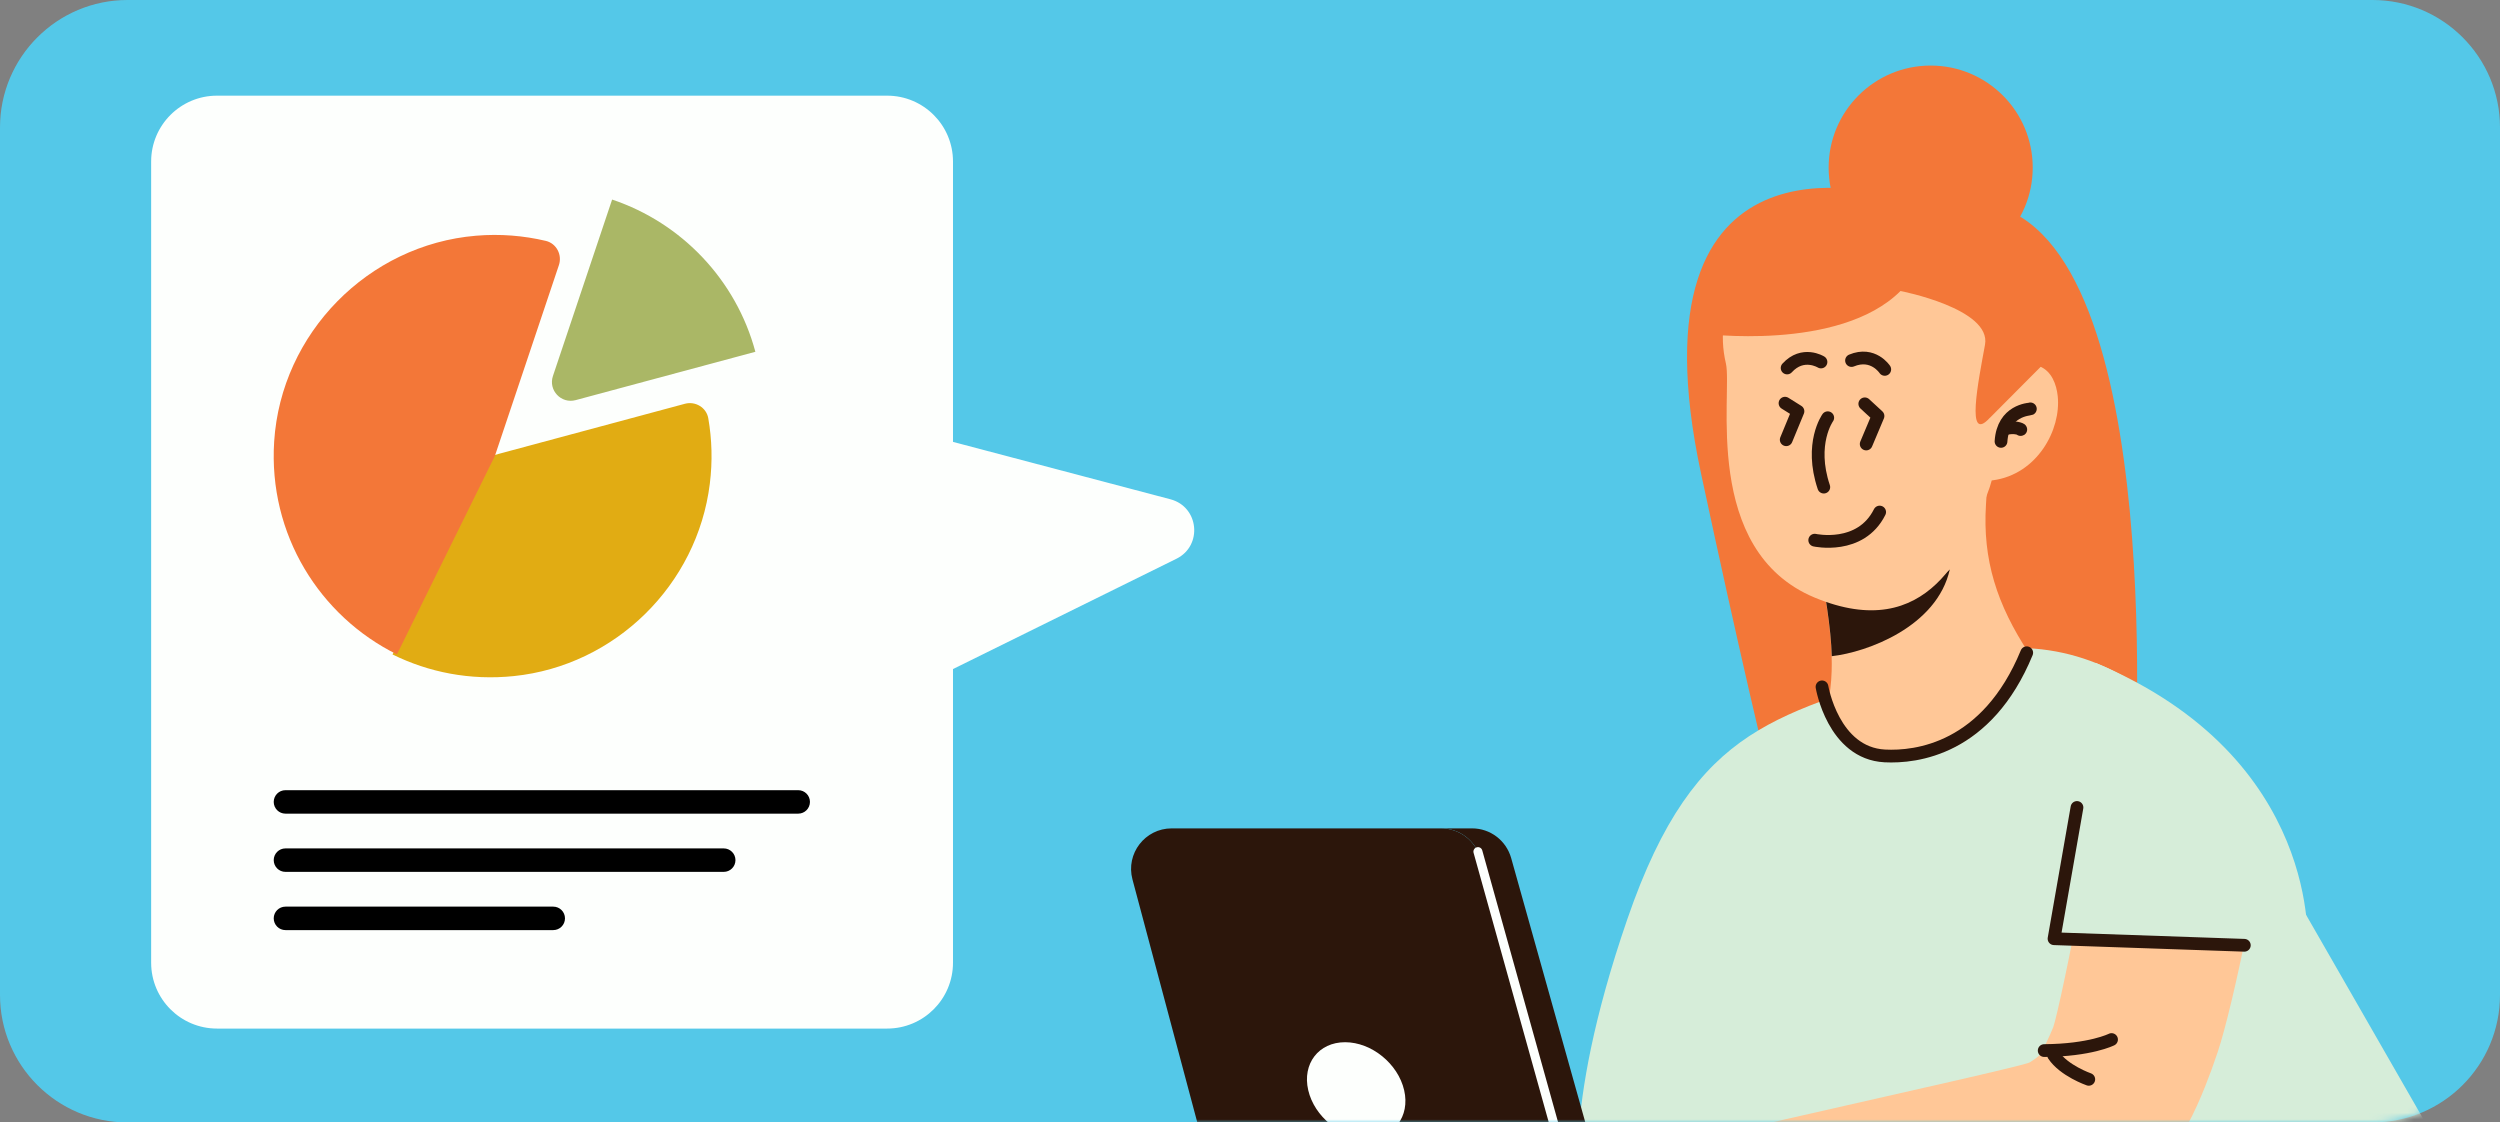 <svg width="392" height="176" viewBox="0 0 392 176" fill="none" xmlns="http://www.w3.org/2000/svg">
<rect x="0" y="0" width="392" height="176" fill="#808080" stroke="none"/>
<path d="M372 0H20C8.954 0 0 8.954 0 20V156C0 167.046 8.954 176 20 176H372C383.046 176 392 167.046 392 156V20C392 8.954 383.046 0 372 0Z" fill="#54C8E8"/>
<path d="M139.1 15H34.03C28.325 15 23.7 19.625 23.7 25.33V150.95C23.7 156.655 28.325 161.28 34.03 161.28H139.1C144.805 161.28 149.43 156.655 149.43 150.95V25.33C149.43 19.625 144.805 15 139.1 15Z" fill="#FDFFFD"/>
<path d="M125.16 123.9H44.76C43.744 123.9 42.92 124.724 42.92 125.74C42.92 126.756 43.744 127.58 44.76 127.58H125.16C126.176 127.58 127 126.756 127 125.74C127 124.724 126.176 123.9 125.16 123.9Z" fill="black"/>
<path d="M113.48 133.03H44.76C43.744 133.03 42.92 133.854 42.92 134.87C42.92 135.886 43.744 136.71 44.76 136.71H113.48C114.496 136.71 115.32 135.886 115.32 134.87C115.32 133.854 114.496 133.03 113.48 133.03Z" fill="black"/>
<path d="M86.75 142.16H44.76C43.744 142.16 42.92 142.984 42.92 144C42.92 145.016 43.744 145.84 44.76 145.84H86.75C87.766 145.84 88.59 145.016 88.59 144C88.59 142.984 87.766 142.16 86.75 142.16Z" fill="black"/>
<path d="M118.44 55.15C115.43 43.93 106.92 34.96 95.98 31.29L86.7 58.96C85.95 61.19 87.99 63.35 90.26 62.74L118.44 55.16V55.15Z" fill="#AAB766"/>
<path d="M76.9 71.52L61.55 102.62C67.19 105.41 73.7 106.72 80.57 106.01C96.46 104.37 109.34 91.71 111.3 75.85C111.74 72.32 111.63 68.88 111.06 65.59C110.77 63.91 109.05 62.87 107.4 63.31L76.89 71.52H76.9Z" fill="#E1AC13"/>
<path d="M85.58 37.77C82.11 36.95 78.43 36.64 74.64 36.96C57.72 38.38 44.09 52.26 42.99 69.21C42.05 83.81 50.15 96.63 62.24 102.61L77.59 71.51L87.64 41.56C88.18 39.94 87.24 38.16 85.58 37.77Z" fill="#F37738"/>
<path d="M139.73 66.73L183.53 78.29C188 79.47 188.61 85.56 184.47 87.61L139.74 109.69V66.72L139.73 66.73Z" fill="#FDFFFD"/>
<mask id="mask0_1115_10" style="mask-type:luminance" maskUnits="userSpaceOnUse" x="0" y="0" width="392" height="176">
<path d="M372 0H20C8.954 0 0 8.954 0 20V156C0 167.046 8.954 176 20 176H372C383.046 176 392 167.046 392 156V20C392 8.954 383.046 0 372 0Z" fill="white"/>
</mask>
<g mask="url(#mask0_1115_10)">
<path d="M295.67 30.6C295.67 30.6 254.73 18.28 266.73 74.28C278.73 130.28 282.84 142.16 282.84 142.16L334.63 123.9C334.63 123.9 340.36 37.93 312.04 32.1" fill="#F37738"/>
<path d="M349.859 123.01C349.859 123.01 333.91 93.16 303.28 103.95C279.26 112.41 265.98 112.71 255.17 144.11C244.36 175.5 247.97 188.37 247.97 188.37L401.37 212.72" fill="#D6EDD9"/>
<path d="M318.18 102.49C318.18 102.49 313.72 116.32 302.63 118.4C288.54 121.05 286.46 110.68 286.46 110.68C286.98 108.73 287.12 107.34 287.2 105.29C287.23 104.51 287.23 103.72 287.2 102.89C287.14 100.64 286.88 98.2 286.47 95.37C286.37 94.71 286.27 94.02 286.15 93.32V93.24C295.86 90.5 303.7 85.8 308.89 78.32L310.33 77.38L311.3 76.74L311.51 77.31L311.4 79.14C310.86 87.76 313.09 94.78 318.17 102.48L318.18 102.49Z" fill="#FFC797"/>
<path d="M305.73 89.28C303.73 98.28 292.73 102.28 287.22 102.89C287.16 100.64 286.9 98.2 286.49 95.37C286.39 94.71 286.29 94.02 286.17 93.32C286.36 93.33 286.56 93.34 286.76 93.35C292.12 93.48 301.12 93.6 305.73 89.28Z" fill="#2C160B"/>
<path d="M322.65 62.1C323.21 67.41 319.41 74.38 312.49 75.31H312.45L312.3 75.34C312.22 75.66 312.12 75.97 312.02 76.29C311.98 76.43 311.93 76.57 311.88 76.71C311.88 76.72 311.88 76.74 311.86 76.75C308.49 86.22 302.35 101.1 284.54 93.7C266.73 86.3 271.69 61.57 270.62 56.99C268.55 48.11 272.74 38.43 292.28 34.54C311.82 30.65 317.84 42.39 319.91 48.74C320.26 49.8 320.72 56.27 319.76 57.42C321.73 58.18 322.46 60.32 322.65 62.11V62.1Z" fill="#FFC797"/>
<path d="M313.76 69.21C314.08 64.3 318.19 64.19 318.36 64.11" stroke="#2C160B" stroke-width="2" stroke-linecap="round" stroke-linejoin="round"/>
<path d="M316.83 67.35C317.08 67.37 315.89 66.79 314.42 67.24" stroke="#2C160B" stroke-width="2" stroke-linecap="round" stroke-linejoin="round"/>
<path d="M285.53 56.76C285.53 56.76 282.69 54.99 280.22 57.7" stroke="#2C160B" stroke-width="2" stroke-linecap="round" stroke-linejoin="round"/>
<path d="M295.53 57.92C295.53 57.92 293.7 55.12 290.32 56.53" stroke="#2C160B" stroke-width="2" stroke-linecap="round" stroke-linejoin="round"/>
<path d="M286.59 65.5C286.59 65.5 283.67 69.54 285.97 76.38" stroke="#2C160B" stroke-width="2" stroke-linecap="round" stroke-linejoin="round"/>
<path d="M280.08 68.95L281.92 64.49L279.89 63.22" stroke="#2C160B" stroke-width="2" stroke-linecap="round" stroke-linejoin="round"/>
<path d="M292.62 69.62L294.47 65.23L292.4 63.32" stroke="#2C160B" stroke-width="2" stroke-linecap="round" stroke-linejoin="round"/>
<path d="M351.92 143.54C344.39 140.76 339.73 133.84 336.17 126.96C334.3 123.34 332.51 119.52 331.06 115.61C330.03 117.15 329.3 118.93 328.97 120.87C328.93 121.09 328.9 121.31 328.87 121.53L328.85 121.7L328.56 124.12L328.24 126.59L327.55 131.55C327.08 134.85 326.6 138.16 326.05 141.45C324.97 148.03 322.44 159.78 321.95 161.06C321.46 162.34 320.05 165.18 319.97 165.28C319.97 165.28 319.96 165.3 319.96 165.31C319.96 165.31 319.94 165.32 319.93 165.34C319.57 165.7 319 166.13 318.24 166.59C316.69 167.51 243.06 183.35 239.26 185.51L239.2 185.55C238.75 185.81 237.86 185.81 237.45 186.11L237.56 186.57L241.41 200.1C241.41 200.1 273.79 199.04 283.92 199.04C284.78 198.93 285.64 198.82 286.51 198.71L296.66 197.45C300.11 197 303.65 196.56 307.28 195.96C310.92 195.36 314.66 194.64 318.59 193.56C320.56 193.01 322.57 192.38 324.65 191.57C326.72 190.76 328.86 189.8 331.04 188.54C333.22 187.27 335.44 185.72 337.54 183.72L338.32 182.95L338.51 182.76C338.58 182.7 338.67 182.59 338.75 182.5L339.24 181.95C339.4 181.77 339.58 181.57 339.71 181.4L340.11 180.89L340.5 180.38C340.63 180.21 340.73 180.07 340.84 179.9C341.75 178.61 342.38 177.51 342.98 176.42C344.12 174.28 344.97 172.34 345.73 170.45C346.48 168.57 347.14 166.75 347.74 164.95C348.95 161.36 350.92 152.99 352.25 146.15C352.4 145.36 352.55 144.57 352.71 143.78C352.45 143.71 352.19 143.64 351.93 143.54H351.92Z" fill="#FFC797"/>
<path d="M285.69 107.7C285.69 107.7 287.43 118.11 295.54 118.53C300.43 118.78 311.55 117.5 317.79 102.35" stroke="#2C160B" stroke-width="2" stroke-linecap="round" stroke-linejoin="round"/>
<path d="M331.09 163C331.09 163 327.79 164.68 320.53 164.73" stroke="#2C160B" stroke-width="2" stroke-linecap="round" stroke-linejoin="round"/>
<path d="M327.52 169.24C327.52 169.24 323.61 167.88 322 165.44" stroke="#2C160B" stroke-width="2" stroke-linecap="round" stroke-linejoin="round"/>
<path d="M202.79 209.83C199.24 209.83 196.13 207.44 195.21 204.01L177.57 137.89C176.49 133.85 179.54 129.89 183.72 129.89H225.99C228.84 129.9 231.34 131.8 232.12 134.55L253.25 209.85H202.79V209.83Z" fill="#2C160B"/>
<path d="M232.12 134.54L253.07 209.22H257.9L236.95 134.54C236.17 131.79 233.68 129.89 230.82 129.89H225.99C228.84 129.89 231.34 131.79 232.12 134.54Z" fill="#2C160B"/>
<path d="M252.6 208.77C252.6 208.77 252.68 208.76 252.72 208.75C253.1 208.64 253.32 208.25 253.21 207.88L232.42 133.35C232.32 132.97 231.93 132.75 231.55 132.86C231.17 132.96 230.95 133.36 231.06 133.73L251.85 208.26C251.94 208.6 252.26 208.81 252.6 208.78V208.77Z" fill="#FDFFFD"/>
<path d="M220.17 170.94C221.13 175.09 218.54 178.46 214.39 178.46C210.24 178.46 206.09 175.09 205.13 170.94C204.17 166.79 206.76 163.42 210.91 163.42C215.06 163.42 219.21 166.79 220.17 170.94Z" fill="#FDFFFD"/>
<path d="M312.03 65.5L324.24 53.23C324.24 53.23 327.21 29.35 299.42 30.38C271.63 31.41 271.68 45.19 271.68 45.19L266.72 52.29C266.72 52.29 288.36 55.23 298 45.63C298 45.63 312.28 48.39 311.25 54.05C310.22 59.71 308.16 69.74 312.02 65.5H312.03Z" fill="#F37738"/>
<path d="M321.86 147.22L361.8 148.66C361.8 148.66 364.26 118.89 328.6 103.95" fill="#D6EDD9"/>
<path d="M325.67 126.61L322.07 147.19L351.91 148.22" stroke="#2C160B" stroke-width="2" stroke-linecap="round" stroke-linejoin="round"/>
<path d="M302.73 42.28C311.567 42.28 318.73 35.117 318.73 26.28C318.73 17.444 311.567 10.28 302.73 10.28C293.894 10.28 286.73 17.444 286.73 26.28C286.73 35.117 293.894 42.28 302.73 42.28Z" fill="#F37738"/>
<path d="M284.55 84.7C284.55 84.7 291.73 86.29 294.73 80.29" stroke="#2C160B" stroke-width="2" stroke-linecap="round" stroke-linejoin="round"/>
</g>
</svg>
